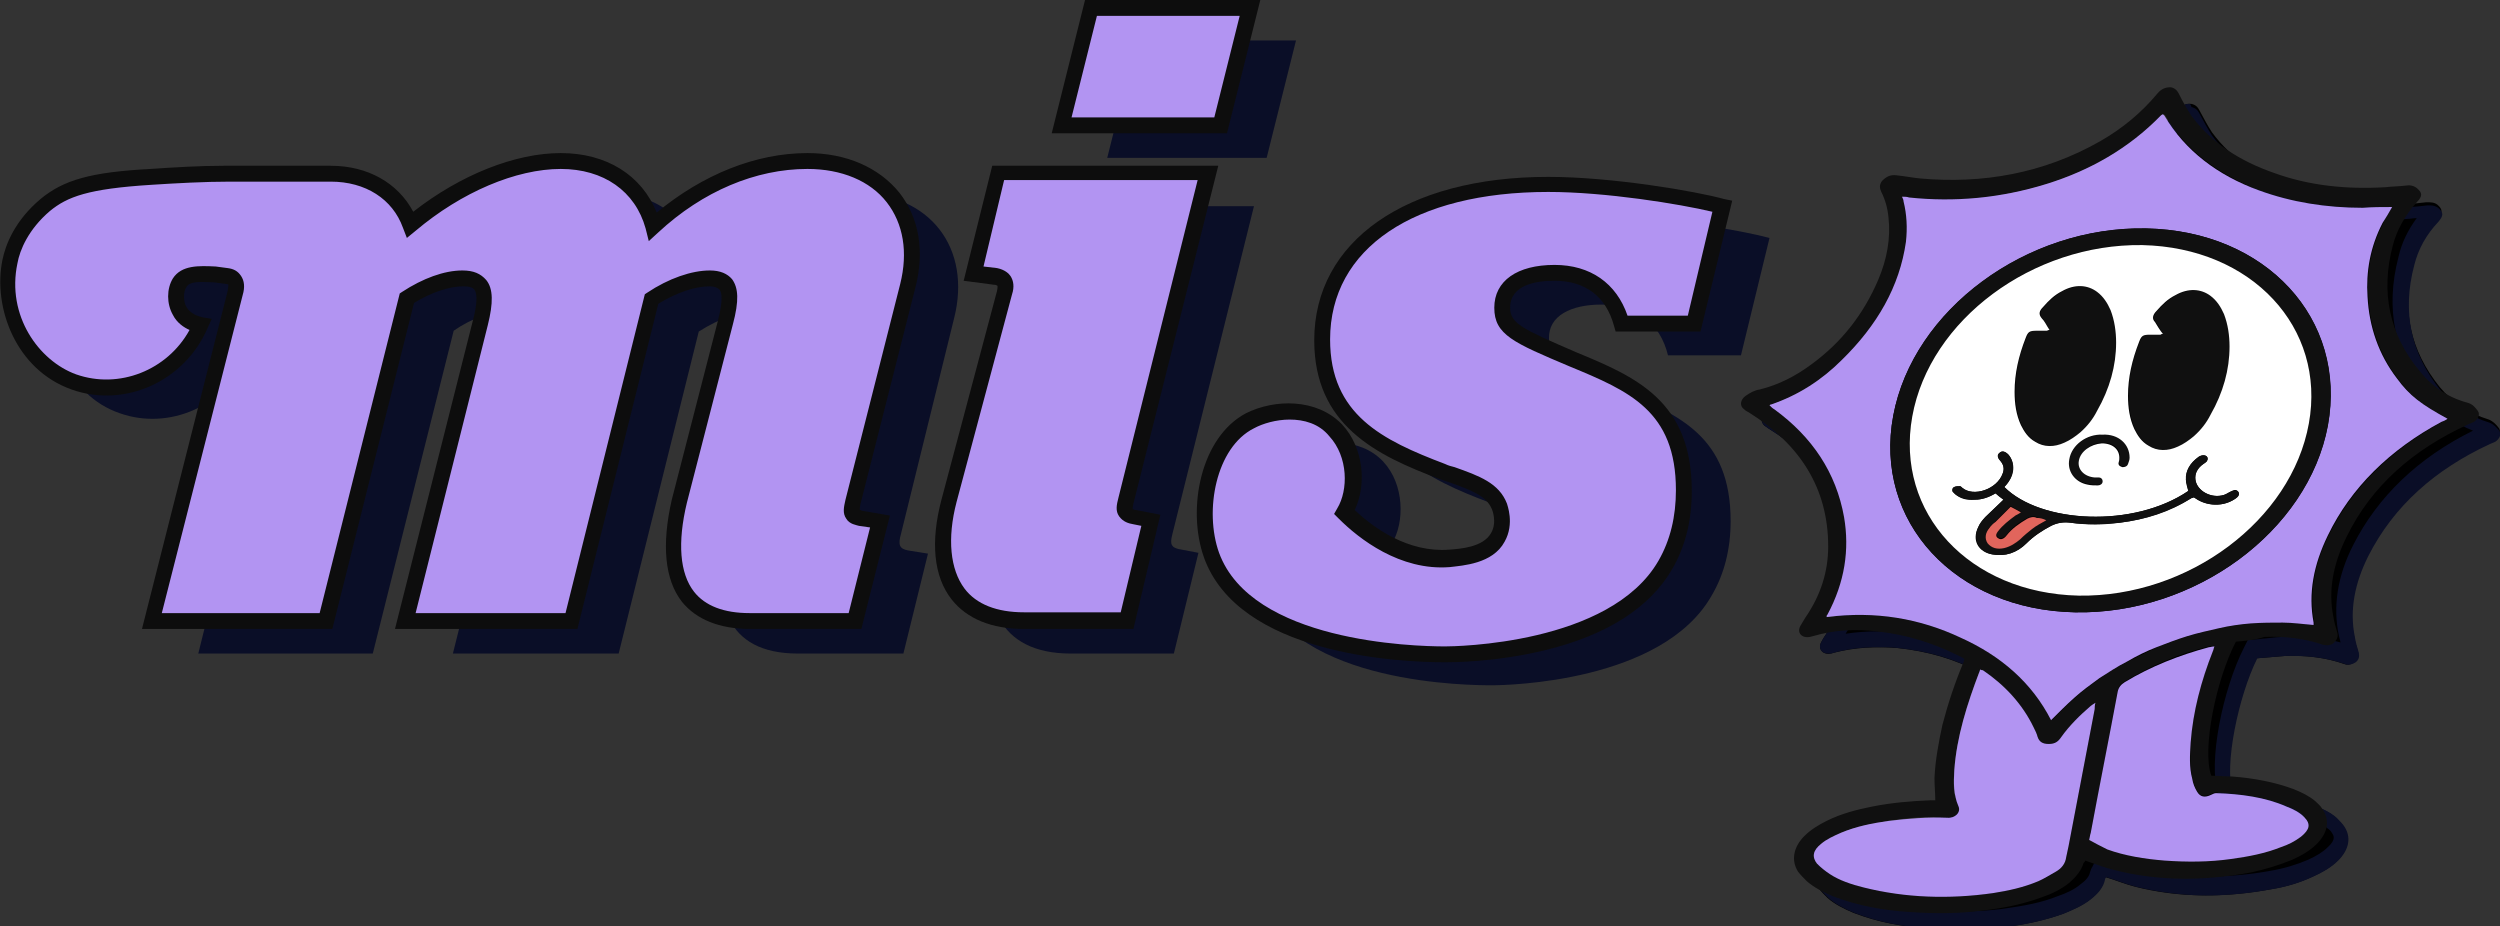 <?xml version="1.0" encoding="utf-8"?>
<!-- Generator: Adobe Illustrator 27.8.1, SVG Export Plug-In . SVG Version: 6.00 Build 0)  -->
<svg version="1.1" id="레이어_1" xmlns="http://www.w3.org/2000/svg" xmlns:xlink="http://www.w3.org/1999/xlink" x="0px"
	 y="0px" viewBox="0 0 315.2 116.8" style="enable-background:new 0 0 315.2 116.8;" xml:space="preserve">
<rect x="0" y="0" width="315.2" height="116.8" fill="#333333" stroke="none"/>
<style type="text/css">
	.st0{fill:#0A0E27;}
	.st1{fill:#B294F2;}
	.st2{fill:#0D0D0D;}
	.st3{fill:#101010;}
	.st4{fill:#FFFFFF;}
	.st5{fill:#E1655C;}
</style>
<path d="M315,53.9c-0.3-0.4-0.7-0.8-1.2-1c-2.6-0.8-4.6-2.2-6.2-4.1c-3.7-4.6-4.9-9.8-3.3-15.8c0.5-2,1.5-3.8,3-5.4
	c0.7-0.8,0.7-1.2,0-1.8c-0.4-0.3-0.8-0.3-1.4-0.3c-0.8,0.1-1.7,0.2-2.5,0.2c-5,0.3-9.7-0.2-14.1-1.8c-4.3-1.5-7.9-3.8-10.4-7.2
	c-0.6-0.9-1.1-1.9-1.6-2.8c-0.2-0.4-0.5-0.7-1-0.8c-0.7-0.1-1.2,0.2-1.7,0.8c-2,2.4-4.4,4.4-7.2,6c-7.3,4.1-14.9,5.4-22.7,4.7
	c-1-0.1-2-0.3-3-0.4c-0.7-0.1-1.3,0.3-1.8,0.7c-0.5,0.4-0.4,0.9-0.1,1.4c0.5,1,0.8,2.1,0.9,3.2c0.3,2.6-0.2,5.2-1.3,7.9
	c-1.7,4.1-4.5,7.7-8.5,10.7c-1.9,1.4-4,2.5-6.4,3.1c-0.7,0.2-1.2,0.5-1.8,0.8c-0.7,0.4-0.8,1.2-0.2,1.7c0.2,0.1,0.4,0.3,0.6,0.4
	c6.4,4,10,9.5,10,16.9c0,3.1-0.9,6.1-2.9,9c-0.2,0.3-0.4,0.6-0.6,1c-0.4,0.8,0.2,1.6,1.2,1.4c0.2,0,0.3-0.1,0.4-0.1
	c2.7-0.7,5.4-0.8,8-0.6c3.8,0.4,7.3,1.4,10.4,3.1c0.2,0.1,0.4,0.2,0.7,0.4c0,0.1,0,0.2-0.1,0.3c-1.1,2.6-2,5.3-2.7,8
	c-0.6,2.2-1,4.4-1,6.7c0,0.9,0,1.8,0.1,2.8c-0.2,0-0.4,0-0.6,0c-2.5,0.1-4.9,0.3-7.4,0.8c-1.9,0.4-3.8,0.9-5.7,1.8
	c-1,0.5-2,1.1-2.8,1.9c-1.4,1.4-1.7,3.1-0.8,4.5c0.3,0.4,0.7,0.8,1.1,1.2c0.9,0.8,2.1,1.4,3.3,1.9c3.1,1.2,6.4,1.8,9.9,2
	c3,0.2,6,0.2,9-0.2c2.5-0.3,5-0.8,7.5-1.7c1.2-0.5,2.4-1,3.4-1.8c0.9-0.7,1.6-1.5,1.8-2.5c0-0.1,0.1-0.3,0.2-0.3
	c1.3,0.4,2.5,0.9,3.7,1.2c5.5,1.4,11.3,1.4,17.2,0.3c1.8-0.3,3.5-0.8,5.2-1.6c1.1-0.5,2.2-1.1,3.1-2c1.4-1.4,1.7-3,0.7-4.4
	c-0.3-0.4-0.6-0.7-0.9-1c-0.8-0.7-1.7-1.1-2.7-1.5c-2.4-0.9-5.1-1.4-7.8-1.6c-0.9-0.1-1.7-0.1-2.6-0.1c-1.1-3.3,0.7-12.1,3.1-16.9
	c1.2-0.1,2.4-0.2,3.6-0.3c2.6-0.1,5.1,0.2,7.4,1c0.5,0.2,1,0.1,1.4-0.3c0.4-0.3,0.5-0.7,0.4-1.2c-0.2-0.7-0.4-1.3-0.5-2
	c-0.7-3.4,0-6.8,1.7-10.2c3.2-6.3,8.4-10.9,15.3-14.1c0.2-0.1,0.5-0.2,0.7-0.3C315.1,55,315.4,54.3,315,53.9z"/>
<path class="st0" d="M276.2,15L276.2,15L276.2,15 M275.8,15.4c0.4,0.8,0.9,1.6,1.5,2.4c2.6,3.6,6.3,6.2,11.3,7.9
	c3.7,1.3,7.8,2,12.1,2c0.9,0,1.8,0,2.8-0.1c0.4,0,0.8-0.1,1.2-0.1c-1.1,1.5-1.9,3.1-2.3,4.9c-1.7,6.5-0.5,12.4,3.6,17.6
	c1.6,2,3.5,3.4,5.8,4.3c-6.9,3.4-12,8.3-15.1,14.4c-2,3.9-2.6,7.8-1.8,11.5c0.1,0.3,0.1,0.5,0.2,0.8c-1.8-0.5-3.8-0.7-6-0.7
	c-0.3,0-0.6,0-0.9,0c-0.9,0-1.8,0.1-2.6,0.2c-0.4,0-0.7,0.1-1.1,0.1l-1.1,0.1l-0.5,1c-2.6,5.1-4.6,14.5-3.2,18.5l0.4,1.3l1.3,0.1
	c0.3,0,0.5,0,0.8,0c0.6,0,1.1,0.1,1.7,0.1c3,0.2,5.3,0.7,7.3,1.5c1,0.4,1.6,0.7,2.2,1.2c0.3,0.2,0.5,0.4,0.6,0.6
	c0.2,0.3,0.6,0.8-0.5,1.8c-0.6,0.6-1.4,1.1-2.5,1.6c-1.4,0.6-3,1.1-4.8,1.4c-2.7,0.5-5.4,0.7-7.9,0.7c-2.9,0-5.8-0.3-8.5-1
	c-0.8-0.2-1.5-0.5-2.3-0.8c-0.4-0.1-0.8-0.3-1.2-0.4l-1.7-0.6l-0.8,1.6l0,0c-0.1,0.1-0.2,0.4-0.3,0.7c-0.1,0.5-0.5,1-1.2,1.5
	c-0.7,0.6-1.7,1.1-2.9,1.5c-2,0.8-4.1,1.2-7,1.6c-1.6,0.2-3.3,0.3-5.1,0.3c-1.1,0-2.3,0-3.5-0.1c-3.7-0.3-6.7-0.9-9.3-1.9
	c-1.3-0.5-2.1-1-2.7-1.5c-0.3-0.3-0.6-0.6-0.7-0.8c-0.1-0.2-0.6-0.9,0.5-2c0.5-0.5,1.3-1,2.2-1.5c1.4-0.7,3.1-1.2,5.2-1.6
	c2.1-0.4,4.5-0.7,7.1-0.7c0.2,0,0.3,0,0.5,0l0.2,0l1.9-0.1l0-1.9c0-0.3,0-0.6,0-0.9c0-0.6,0-1.2,0-1.8c0-1.8,0.3-3.7,1-6.2
	c0.6-2.5,1.5-5.1,2.6-7.7c0.1-0.2,0.1-0.3,0.1-0.4l0-0.1l0.4-1.5l-1.4-0.8l-0.2-0.1c-0.2-0.1-0.3-0.2-0.5-0.3
	c-3.5-1.8-7.3-2.9-11.2-3.3c-0.9-0.1-1.9-0.1-2.7-0.1c-1.4,0-2.8,0.1-4.1,0.3c1.7-2.8,2.5-5.8,2.5-8.9c0-7.4-3.4-13.4-9.9-17.9
	c2.4-0.6,4.6-1.7,6.9-3.4c4.1-3,7.2-6.9,9.1-11.5c1.3-3.1,1.8-6,1.5-8.9c-0.1-1.1-0.4-2-0.7-2.9c0.1,0,0.2,0,0.3,0
	c0.7,0.1,1.5,0.2,2.2,0.3c1.4,0.1,2.8,0.2,4.1,0.2c7.1,0,13.8-1.7,19.8-5.1C271.3,19.9,273.8,17.8,275.8,15.4 M276,13.1
	c-0.6,0-1.1,0.3-1.5,0.8c-2,2.4-4.4,4.4-7.2,6c-6.1,3.4-12.4,4.9-18.8,4.9c-1.3,0-2.6-0.1-3.9-0.2c-1-0.1-2-0.3-3-0.4
	c-0.1,0-0.2,0-0.2,0c-0.6,0-1.1,0.3-1.5,0.7c-0.5,0.4-0.4,0.9-0.1,1.4c0.5,1,0.8,2.1,0.9,3.2c0.3,2.6-0.2,5.2-1.3,7.9
	c-1.7,4.1-4.5,7.7-8.5,10.7c-1.9,1.4-4,2.5-6.4,3.1c-0.7,0.2-1.2,0.5-1.8,0.8c-0.7,0.4-0.8,1.2-0.2,1.7c0.2,0.1,0.4,0.3,0.6,0.4
	c6.4,4,10,9.5,10,16.9c0,3.1-0.9,6.1-2.9,9c-0.2,0.3-0.4,0.6-0.6,1c-0.4,0.8,0.1,1.4,0.9,1.4c0.1,0,0.2,0,0.3,0
	c0.2,0,0.3-0.1,0.4-0.1c1.8-0.5,3.7-0.7,5.5-0.7c0.9,0,1.7,0,2.6,0.1c3.8,0.4,7.3,1.4,10.4,3.1c0.2,0.1,0.4,0.2,0.7,0.4
	c0,0.1,0,0.2-0.1,0.3c-1.1,2.6-2,5.3-2.7,8c-0.6,2.2-1,4.4-1,6.7c0,0.9,0,1.8,0.1,2.8c-0.2,0-0.4,0-0.6,0c-2.5,0.1-4.9,0.3-7.4,0.8
	c-1.9,0.4-3.8,0.9-5.7,1.8c-1,0.5-2,1.1-2.8,1.9c-1.4,1.4-1.7,3.1-0.8,4.5c0.3,0.4,0.7,0.8,1.1,1.2c0.9,0.8,2.1,1.4,3.3,1.9
	c3.1,1.2,6.4,1.8,9.9,2c1.2,0.1,2.4,0.1,3.7,0.1c1.8,0,3.5-0.1,5.3-0.3c2.5-0.3,5-0.8,7.5-1.7c1.2-0.5,2.4-1,3.4-1.8
	c0.9-0.7,1.6-1.5,1.8-2.5c0-0.1,0.1-0.3,0.2-0.3c1.3,0.4,2.5,0.9,3.7,1.2c2.9,0.7,5.9,1.1,9,1.1c2.7,0,5.5-0.3,8.2-0.8
	c1.8-0.3,3.5-0.8,5.2-1.6c1.1-0.5,2.2-1.1,3.1-2c1.4-1.4,1.7-3,0.7-4.4c-0.3-0.4-0.6-0.7-0.9-1c-0.8-0.7-1.7-1.1-2.7-1.5
	c-2.4-0.9-5.1-1.4-7.8-1.6c-0.9-0.1-1.7-0.1-2.6-0.1c-1.1-3.3,0.7-12.1,3.1-16.9c1.2-0.1,2.4-0.2,3.6-0.3c0.3,0,0.6,0,0.9,0
	c2.3,0,4.4,0.3,6.5,1c0.2,0.1,0.3,0.1,0.5,0.1c0.3,0,0.6-0.1,0.9-0.3c0.4-0.3,0.5-0.7,0.4-1.2c-0.2-0.7-0.4-1.3-0.5-2
	c-0.7-3.4,0-6.8,1.7-10.2c3.2-6.3,8.4-10.9,15.3-14.1c0.2-0.1,0.5-0.2,0.7-0.3c0.6-0.4,0.8-1,0.5-1.4c-0.3-0.4-0.7-0.8-1.2-1
	c-2.6-0.8-4.6-2.2-6.2-4.1c-3.7-4.6-4.9-9.8-3.3-15.8c0.5-2,1.5-3.8,3-5.4c0.7-0.8,0.7-1.2,0-1.8c-0.3-0.2-0.6-0.3-1-0.3
	c-0.1,0-0.2,0-0.4,0c-0.8,0.1-1.7,0.2-2.5,0.2c-0.9,0.1-1.8,0.1-2.7,0.1c-4,0-7.9-0.6-11.5-1.9c-4.3-1.5-7.9-3.8-10.4-7.2
	c-0.6-0.9-1.1-1.9-1.6-2.8c-0.2-0.4-0.5-0.7-1-0.8C276.2,13.1,276.1,13.1,276,13.1L276,13.1z"/>
<path class="st0" d="M149,69.3l2.1,0.4L148,82.4h-13c-9.2,0-11.6-6.6-9.5-15.1l7-26.2c0.4-1.4-0.2-2-1.1-2.1l-2.8-0.4l3.1-12.6h26.4
	l-10.3,41.4C147.5,68.6,147.6,69.1,149,69.3z M163.4,5.1l-3.7,14.8h-20.1l3.7-14.8H163.4z"/>
<g>
	<path class="st0" d="M120.3,40.1c2.2-8.7-2.9-15.8-12.6-15.8c-7.2,0-14.2,3.4-19.5,8.2c-1.4-5.1-5.7-8.2-11.6-8.2
		c-6.6,0-13.8,3.7-19,8c-1.3-3.6-4.8-6.4-10-6.4H34.9l0,0c-3.2,0-6.7,0.2-10,0.4c-7.8,0.5-10.8,1.4-13.4,3.6C10.8,30.6,8,33,7.1,37
		c-1.1,5.3,1.3,12.8,8,15.1c6.2,2.2,13.3-0.9,16-7.1c-0.4-0.1-1.9-0.4-2.7-1.8c-0.6-1.1-0.6-2.6,0-3.6c0.8-1.2,2.3-1.2,4.5-1
		l1.4,0.2c1,0.2,1.4,0.8,1,2.1L25,82.4h22l10.2-40.7c2.3-1.6,4.9-2.5,7.1-2.5c2.6,0,3.2,1.6,2.2,5.6l-9.4,37.6h20.9l10.1-40.6
		c2.7-1.7,5.3-2.6,7.4-2.6c2.5,0,3,1.6,2,5.6l-5.8,22.5c-2,8.5-0.3,15.1,8.9,15.1h13.3l3.1-12.6l-2.5-0.4c-1.1-0.2-1.3-0.7-0.9-2.1
		L120.3,40.1z"/>
</g>
<g>
	<path class="st0" d="M201.9,38.4c4.4,0,7.4,2.3,8.4,6.4h9.2l3.6-14.8c-3.3-0.9-13.8-2.8-21.9-2.8c-16.8,0-28.5,7.2-28.5,19.6
		c0,10.1,7.2,13.6,15.2,16.6c3.6,1.3,6.3,2,7.2,4.4c0,0.1,0.8,2.1-0.2,3.9c-1.3,2.3-4.5,2.5-6.1,2.6c-6.4,0.5-11.5-4.2-13.3-5.8
		c1.6-2.6,1.6-7.4-1.1-10.3c-3-3.2-8-2.7-10.9-1.2c-5.4,2.7-6.9,11.3-4.8,16.9c4.5,12.5,27,12.5,29.4,12.5c2,0,21.5-0.4,27.7-11.3
		c1.6-2.7,2.4-5.9,2.4-9.4c0-10.6-6.4-13.4-14-16.5c-6.9-2.9-8.9-3.8-8.9-6.5C195.2,39.8,198.1,38.4,201.9,38.4z"/>
</g>
<path class="st1" d="M143.1,65.3l2.1,0.4l-3.1,12.6h-13c-9.2,0-11.6-6.6-9.5-15.1l7-26.2c0.4-1.4-0.2-2-1.1-2.1l-2.8-0.4l3.1-12.6
	h26.4L142,63.2C141.6,64.5,141.8,65.1,143.1,65.3z M157.6,1l-3.7,14.8h-20.1L137.5,1H157.6z"/>
<path class="st2" d="M142.9,79.3h-13.8c-4.1,0-7.2-1.3-9.1-3.7c-2.3-2.9-2.7-7.3-1.3-12.6l7-26.3c0.1-0.5,0.1-0.7,0-0.7
	c0,0-0.1-0.1-0.4-0.1l-3.8-0.5l3.6-14.5h28.5l-10.7,42.6c-0.1,0.4-0.1,0.6-0.1,0.7c0.1,0,0.2,0.1,0.4,0.1l0,0l3.1,0.6L142.9,79.3z
	 M124,33.6l1.7,0.2c1,0.2,1.5,0.7,1.7,1c0.4,0.6,0.5,1.4,0.2,2.3l-7,26.2c-1.2,4.6-0.8,8.5,1,10.9c1.5,2,4.1,3,7.5,3h12.2l2.6-10.9
	l-1-0.2c-0.6-0.1-1.3-0.3-1.8-1c-0.5-0.7-0.3-1.5-0.1-2.3l10-40.1h-24.4L124,33.6z M154.7,16.8h-22.1L136.8,0h22.1L154.7,16.8z
	 M135.1,14.8h18L156.3,2h-18L135.1,14.8z"/>
<path class="st1" d="M114.5,36c2.2-8.7-2.9-15.8-12.6-15.8c-7.2,0-14.2,3.4-19.5,8.2c-1.4-5.1-5.7-8.2-11.6-8.2
	c-6.6,0-13.8,3.7-19,8c-1.3-3.6-4.8-6.4-10-6.4H29.1l0,0c-3.2,0-6.7,0.2-10,0.4c-7.8,0.5-10.8,1.4-13.4,3.6C4.9,26.5,2.1,29,1.3,33
	c-1.1,5.3,1.3,12.8,8,15.1c6.2,2.2,13.3-0.9,16-7.1c-0.4-0.1-1.9-0.4-2.7-1.8c-0.6-1.1-0.6-2.6,0-3.6c0.8-1.2,2.3-1.2,4.5-1l1.4,0.2
	c1,0.2,1.4,0.8,1,2.1L19.1,78.3h22l10.2-40.7c2.3-1.6,4.9-2.5,7.1-2.5c2.6,0,3.2,1.6,2.2,5.6l-9.4,37.6H72l10.1-40.6
	c2.7-1.7,5.3-2.6,7.4-2.6c2.5,0,3,1.6,2,5.6l-5.8,22.5c-2,8.5-0.3,15.1,8.9,15.1h13.3l3.1-12.6l-2.5-0.4c-1.1-0.2-1.3-0.7-0.9-2.1
	L114.5,36z"/>
<path class="st2" d="M108.6,79.3H94.6c-3.9,0-6.8-1.2-8.6-3.4c-2.2-2.8-2.6-7.2-1.3-12.9l5.8-22.5c0.7-2.7,0.5-3.7,0.2-4
	c-0.2-0.2-0.6-0.4-1.2-0.4c-1.9,0-4.2,0.8-6.5,2.2l-10.2,41h-23l9.8-38.8c0.7-2.6,0.5-3.6,0.2-4c-0.1-0.1-0.3-0.4-1.4-0.4
	c-1.8,0-4.1,0.8-6.2,2.1L41.9,79.3h-24l10.8-42.6c0.1-0.6,0.1-0.8,0.1-0.8l0,0c0,0-0.1-0.1-0.3-0.1L27,35.6
	c-2.1-0.1-3.1-0.1-3.5,0.6c-0.4,0.6-0.4,1.8,0,2.5c0.5,0.9,1.6,1.2,2,1.3l1.2,0.2l-0.5,1.1C23.3,48.1,15.7,51.5,9,49.1
	c-7-2.5-9.9-10.3-8.7-16.3c0.4-2,1.6-5,4.8-7.7c2.9-2.4,6.3-3.4,13.9-3.8c2.9-0.2,6.2-0.4,9.2-0.4l0,0l0.8,0h12.7
	c4.7,0,8.5,2.2,10.4,5.8c6-4.7,12.9-7.4,18.6-7.4c5.8,0,10.2,2.8,12.1,7.5c5.8-4.8,12.5-7.5,19-7.5c4.9,0,9,1.8,11.6,5
	c2.5,3.2,3.2,7.4,2,12v0l-6.9,27.2c-0.1,0.4-0.1,0.7-0.1,0.8c0.1,0,0.1,0,0.3,0.1l3.5,0.6L108.6,79.3z M89.5,34.1
	c1.3,0,2.2,0.4,2.8,1.1c0.8,1.1,0.9,2.7,0.1,5.7l-5.8,22.5c-1.2,5-0.9,8.9,0.9,11.2c1.4,1.8,3.8,2.7,7,2.7h12.5l2.7-10.8l-1.4-0.2
	c-0.3-0.1-1.2-0.2-1.6-0.9c-0.5-0.7-0.3-1.5-0.1-2.4l6.9-27.2c1-4,0.4-7.6-1.7-10.3c-2.1-2.7-5.7-4.2-10-4.2c-6.5,0-13.2,2.8-18.8,8
	l-1.2,1.1l-0.4-1.6c-1.3-4.7-5.3-7.5-10.7-7.5c-5.6,0-12.5,2.9-18.3,7.8l-1.1,0.9l-0.5-1.3c-1.3-3.6-4.7-5.8-9.1-5.8l-12.7,0
	c-3.2,0-6.8,0.2-9.9,0.4c-8,0.5-10.6,1.5-12.8,3.3c-2.7,2.3-3.8,4.9-4.1,6.6c-1.4,6.6,2.7,12.3,7.4,14c5.4,1.9,11.5-0.5,14.3-5.6
	c-0.7-0.3-1.6-0.9-2.1-1.9c-0.8-1.4-0.8-3.3,0-4.6c1.1-1.7,3.3-1.6,5.4-1.5l1.5,0.2c0.8,0.1,1.3,0.4,1.7,1c0.4,0.6,0.5,1.4,0.2,2.4
	L20.4,77.3h19.9L50.4,37l0.3-0.2c2.6-1.7,5.3-2.7,7.6-2.7c1.4,0,2.3,0.4,3,1.2c0.9,1.1,0.9,2.9,0.2,5.7l-9.1,36.3h18.9l10-40.2
	l0.3-0.2C84.3,35.1,87.2,34.1,89.5,34.1z"/>
<path class="st1" d="M196,34.4c4.4,0,7.4,2.3,8.4,6.4h9.2l3.6-14.8c-3.3-0.9-13.8-2.8-21.9-2.8c-16.8,0-28.5,7.2-28.5,19.6
	c0,10.1,7.2,13.6,15.2,16.6c3.6,1.3,6.3,2,7.2,4.4c0,0.1,0.8,2.1-0.2,3.9c-1.3,2.3-4.5,2.5-6.1,2.6c-6.4,0.5-11.5-4.2-13.3-5.8
	c1.6-2.6,1.6-7.4-1.1-10.3c-3-3.2-8-2.7-10.9-1.2c-5.4,2.7-6.9,11.3-4.8,16.9c4.5,12.5,27,12.5,29.4,12.5c2,0,21.5-0.4,27.7-11.3
	c1.6-2.7,2.4-5.9,2.4-9.4c0-10.6-6.4-13.4-14-16.5c-6.9-2.9-8.9-3.8-8.9-6.5C189.4,35.8,192.2,34.4,196,34.4z"/>
<path class="st2" d="M182.2,83.5C182.2,83.5,182.2,83.5,182.2,83.5c-6,0-26-1-30.4-13.2c-2.2-6.2-0.4-15.2,5.3-18.2
	c3.6-1.8,8.9-1.9,12.1,1.4c2.8,3,3.1,7.7,1.6,10.8c2.4,2.3,6.8,5.4,11.9,5c1.4-0.1,4.3-0.3,5.3-2.1c0.8-1.4,0.1-3,0.1-3
	c-0.7-1.7-2.6-2.4-5.4-3.4c-0.4-0.1-0.8-0.3-1.2-0.4c-8-3-15.8-6.8-15.8-17.5c0-12.5,11.6-20.6,29.5-20.6c8,0,18.6,1.8,22.2,2.8
	l1,0.2l-4,16.5h-10.7l-0.2-0.7c-1-3.7-3.6-5.7-7.5-5.7c-2.1,0-5.6,0.4-5.6,3.4c0,2,1.6,2.7,8.3,5.6c7.5,3.1,14.6,6.1,14.6,17.5
	c0,3.7-0.8,7-2.5,9.9c-2.8,4.8-8.2,8.3-16.1,10.2C188.5,83.5,183,83.5,182.2,83.5z M162.6,52.9c-1.7,0-3.4,0.5-4.5,1.1
	c-4.8,2.4-6.3,10.4-4.4,15.7c4.1,11.2,24.4,11.8,28.5,11.8c0,0,0,0,0,0c1.1,0,20.8-0.2,26.9-10.8c1.5-2.6,2.2-5.6,2.2-8.9
	c0-10-5.9-12.5-13.4-15.6c-7.1-3-9.5-4-9.5-7.4c0-3.4,2.9-5.4,7.6-5.4c4.5,0,7.8,2.3,9.2,6.4h7.6l3.1-13.1c-4.2-1-13.5-2.5-20.7-2.5
	c-16.9,0-27.5,7.1-27.5,18.6c0,9.5,6.6,12.7,14.5,15.7c0.4,0.2,0.8,0.3,1.2,0.4c3.1,1.1,5.6,2,6.6,4.6c0,0.1,1,2.5-0.3,4.8
	c-1.5,2.8-5.3,3-6.9,3.2c-6.3,0.5-11.5-3.6-14-6.1l-0.6-0.6l0.4-0.7c1.4-2.3,1.4-6.5-1-9.1C166.3,53.4,164.4,52.9,162.6,52.9z"/>
<path class="st3" d="M258.4,41.6c-0.3-0.5-0.6-1.1-0.9-1.5c-0.4-0.5-0.3-0.9,0.2-1.4c0.7-0.8,1.5-1.5,2.4-2c1.6-0.8,3.1-0.8,4.4,0.1
	c0.8,0.6,1.3,1.4,1.7,2.3c0.5,1.3,0.7,2.7,0.7,4.1c0,3-0.8,5.8-2.4,8.6c-0.6,1-1.3,1.9-2.1,2.7c-0.6,0.5-1.2,1-2,1.3
	c-1.4,0.6-2.6,0.6-3.7-0.1c-0.9-0.5-1.4-1.3-1.8-2.1c-0.6-1.3-0.8-2.7-0.8-4.2c0-2.3,0.4-4.6,1.4-6.8c0.3-0.8,0.5-0.9,1.4-0.9
	c0.4,0,0.9,0,1.3,0C258.1,41.6,258.2,41.6,258.4,41.6z"/>
<path class="st3" d="M272.7,42.1c-0.3-0.5-0.6-1.1-0.9-1.5c-0.4-0.5-0.3-0.9,0.2-1.4c0.7-0.8,1.5-1.5,2.4-2c1.6-0.8,3.1-0.8,4.4,0.1
	c0.8,0.6,1.3,1.4,1.7,2.3c0.5,1.3,0.7,2.7,0.7,4.1c0,3-0.8,5.8-2.4,8.6c-0.6,1-1.3,1.9-2.1,2.7c-0.6,0.5-1.2,1-2,1.3
	c-1.4,0.6-2.6,0.6-3.7-0.1c-0.9-0.5-1.4-1.3-1.8-2.1c-0.6-1.3-0.8-2.7-0.8-4.2c0-2.3,0.4-4.6,1.4-6.8c0.3-0.8,0.5-0.9,1.4-0.9
	c0.4,0,0.9,0,1.3,0C272.4,42.2,272.4,42.2,272.7,42.1z"/>
<path class="st3" d="M260.9,57.9c0.3-1.7,2.2-3.1,4.3-3.2c1.9-0.1,3.4,1.2,3.4,2.9c0,0.3-0.1,0.5-0.2,0.8c-0.1,0.3-0.4,0.4-0.7,0.4
	c-0.3,0-0.5-0.2-0.5-0.5c0-0.2,0-0.4,0.1-0.5c0.1-1.2-0.8-2-2.2-2c-1.4,0-2.7,1-2.9,2.2c-0.2,1.1,0.6,2,2,2.1c0.2,0,0.4,0,0.5,0
	c0.3,0,0.5,0.2,0.5,0.5c0,0.3-0.3,0.5-0.6,0.5c-0.4,0-0.9,0-1.3-0.1C261.6,60.7,260.6,59.4,260.9,57.9z"/>
<path class="st3" d="M281.9,80.9c-2.5,4.8-4.3,13.6-3.1,16.9c0.8,0,1.7,0.1,2.6,0.1c2.7,0.2,5.4,0.7,7.8,1.6c1,0.4,2,0.9,2.7,1.5
	c0.3,0.3,0.7,0.6,0.9,1c1,1.4,0.7,3-0.7,4.4c-0.9,0.9-2,1.5-3.1,2c-1.7,0.7-3.4,1.2-5.2,1.6c-6,1.1-11.7,1.1-17.2-0.3
	c-1.3-0.3-2.5-0.8-3.7-1.2c0,0.1-0.1,0.2-0.2,0.3c-0.3,1-1,1.8-1.8,2.5c-1,0.8-2.2,1.4-3.4,1.8c-2.4,0.9-4.9,1.4-7.5,1.7
	c-3,0.4-6,0.4-9,0.2c-3.5-0.2-6.8-0.8-9.9-2c-1.2-0.5-2.4-1.1-3.3-1.9c-0.4-0.4-0.8-0.8-1.1-1.2c-0.9-1.4-0.6-3.1,0.8-4.5
	c0.8-0.8,1.8-1.4,2.8-1.9c1.8-0.9,3.7-1.4,5.7-1.8c2.5-0.5,4.9-0.7,7.4-0.8c0.2,0,0.4,0,0.6,0c0-0.9-0.1-1.8-0.1-2.8
	c0.1-2.2,0.5-4.4,1-6.7c0.7-2.7,1.6-5.4,2.7-8c0-0.1,0-0.2,0.1-0.3c-0.2-0.1-0.4-0.3-0.7-0.4c-3.2-1.6-6.6-2.7-10.4-3.1
	c-2.6-0.3-5.3-0.2-8,0.6c-0.1,0-0.3,0.1-0.4,0.1c-1,0.2-1.7-0.5-1.2-1.4c0.2-0.3,0.4-0.7,0.6-1c2-2.9,2.9-5.9,2.9-9
	c0-7.4-3.6-12.9-10-16.9c-0.2-0.1-0.4-0.2-0.6-0.4c-0.6-0.4-0.5-1.2,0.2-1.7c0.6-0.4,1.1-0.7,1.8-0.8c2.4-0.6,4.5-1.7,6.4-3.1
	c4-2.9,6.7-6.5,8.5-10.7c1.1-2.6,1.6-5.2,1.3-7.9c-0.1-1.1-0.4-2.2-0.9-3.2c-0.2-0.4-0.3-0.9,0.1-1.4c0.5-0.5,1-0.8,1.8-0.7
	c1,0.1,2,0.3,3,0.4c7.8,0.7,15.5-0.6,22.7-4.7c2.8-1.6,5.2-3.6,7.2-6c0.5-0.6,1-0.8,1.7-0.8c0.5,0.1,0.8,0.4,1,0.8
	c0.5,1,1,1.9,1.6,2.8c2.5,3.4,6.1,5.7,10.4,7.2c4.4,1.6,9.1,2.1,14.1,1.8c0.8-0.1,1.7-0.1,2.5-0.2c0.5-0.1,1,0,1.4,0.3
	c0.7,0.6,0.8,1,0,1.8c-1.5,1.7-2.5,3.5-3,5.4c-1.6,6-0.4,11.3,3.3,15.8c1.5,1.9,3.5,3.4,6.2,4.1c0.6,0.2,0.9,0.6,1.2,1
	c0.3,0.4,0.1,1-0.5,1.4c-0.2,0.1-0.5,0.2-0.7,0.3c-7,3.2-12.2,7.8-15.3,14.1c-1.7,3.4-2.4,6.8-1.7,10.2c0.1,0.7,0.3,1.3,0.5,2
	c0.1,0.4,0,0.8-0.4,1.2c-0.4,0.4-0.9,0.4-1.4,0.3c-2.3-0.8-4.8-1.1-7.4-1C284.3,80.7,283.1,80.8,281.9,80.9z M301.6,26.1
	c-1.3,0-2.4,0.1-3.6,0.1c-4.7,0-9-0.7-13.1-2.2c-5.2-2-9.3-5-11.9-9.4c0-0.1-0.1-0.1-0.2-0.2c-0.1,0.1-0.2,0.2-0.3,0.2
	c-4,4.1-8.8,6.8-14.4,8.6c-5.8,1.8-11.6,2.3-17.3,1.7c-0.3,0-0.6,0-0.9-0.1c0.1,0.3,0.1,0.5,0.2,0.6c0.4,1.6,0.5,3.4,0.3,5.1
	c-0.8,5.6-3.5,10.5-8.1,14.9c-2.5,2.4-5.5,4.4-8.9,5.6c-0.1,0-0.1,0.1-0.2,0.1c0.2,0.2,0.4,0.3,0.6,0.5c4.7,3.5,7.8,8,8.8,13.6
	c0.7,4.1,0.2,8.2-2.1,12.3c0,0.1,0,0.2-0.1,0.3c6.3-0.8,11.8,0.3,16.9,2.6c5.1,2.4,9,5.8,11.4,10.4c1-1,1.9-1.9,2.9-2.8
	c1-0.9,2.1-1.7,3.2-2.5c1.1-0.8,2.3-1.5,3.5-2.1c1.2-0.6,2.4-1.2,3.7-1.8c1.3-0.5,2.6-1,3.9-1.4c1.3-0.4,2.6-0.7,4-1
	c1.3-0.3,2.7-0.5,4-0.6c1.3-0.1,2.7-0.1,4-0.1c1.3,0,2.6,0.2,3.9,0.3c0-0.1,0-0.2,0-0.3c-0.7-3.7,0-7.4,1.8-11
	c3-6.1,7.9-10.8,14.3-14.3c0.2-0.1,0.5-0.3,0.8-0.4c-3.3-1.7-4.8-2.9-6.4-5.1c-2.3-3-3.5-6.5-3.7-10.3c-0.2-3.1,0.3-6.3,1.9-9.3
	C300.7,27.4,301.1,26.8,301.6,26.1z M249.7,84.4c-0.1,0.1-0.1,0.1-0.1,0.2c-1.6,4.1-2.9,8.3-3.2,12.5c-0.1,1.5-0.2,3.1,0.5,4.5
	c0.4,0.8-0.4,1.6-1.4,1.5c-2.5-0.2-4.9,0-7.4,0.4c-2,0.3-4,0.7-6,1.5c-0.9,0.4-1.8,0.8-2.5,1.4c-1,0.8-1.2,1.7-0.5,2.5
	c0.4,0.5,1,0.9,1.6,1.3c1.3,0.8,2.8,1.3,4.3,1.7c5.2,1.3,10.6,1.5,16.3,0.7c1.9-0.3,3.9-0.7,5.7-1.5c0.8-0.3,1.5-0.7,2.2-1.2
	c0.7-0.5,1.2-1.1,1.3-1.8c0.1-0.5,0.2-0.9,0.3-1.4c1.1-5.8,2.2-11.5,3.3-17.3c0-0.2,0.1-0.4,0.1-0.8c-0.3,0.2-0.5,0.3-0.6,0.4
	c-1.4,1.2-2.7,2.5-3.7,3.9c-0.4,0.6-0.9,0.9-1.6,0.9c-0.8,0-1.2-0.3-1.4-0.9c-0.1-0.4-0.3-0.8-0.5-1.2c-1.4-2.9-3.6-5.2-6.4-7.2
	C249.9,84.5,249.8,84.5,249.7,84.4z M263.4,105.9c0.8,0.4,1.5,0.8,2.3,1.1c2.2,0.9,4.7,1.3,7.2,1.4c2.8,0.2,5.6,0.2,8.4-0.2
	c2.1-0.3,4.2-0.7,6.3-1.5c0.9-0.3,1.8-0.7,2.5-1.3c1.1-0.9,1.3-1.6,0.4-2.5c-0.6-0.6-1.4-1-2.2-1.3c-2.8-1.1-5.8-1.5-8.9-1.7
	c-0.2,0-0.4,0.1-0.6,0.2c-0.8,0.4-1.5,0.3-1.8-0.4c-0.3-0.5-0.5-1.1-0.6-1.6c-0.3-1.5-0.3-3-0.2-4.6c0.3-3.9,1.3-7.7,2.8-11.5
	c0.1-0.2,0.1-0.3,0.2-0.6c-0.3,0.1-0.5,0.1-0.7,0.1c-3.7,0.9-7.3,2.4-10.6,4.4c-0.5,0.3-0.8,0.6-0.9,1.2c-1.1,5.9-2.2,11.9-3.4,17.8
	C263.5,105.3,263.4,105.6,263.4,105.9z"/>
<path class="st1" d="M301.6,26.1c-0.4,0.7-0.8,1.4-1.2,2c-1.6,3.1-2.1,6.2-1.9,9.3c0.2,3.8,1.4,7.3,3.7,10.3
	c1.6,2.2,3.1,3.3,6.4,5.1c-0.3,0.2-0.5,0.3-0.8,0.4c-6.5,3.5-11.4,8.3-14.3,14.3c-1.8,3.7-2.5,7.3-1.8,11c0,0.1,0,0.2,0,0.3
	c-1.3-0.1-2.6-0.3-3.9-0.3c-1.3,0-2.6,0-4,0.1c-1.3,0.1-2.7,0.3-4,0.6c-1.3,0.3-2.7,0.6-4,1c-1.3,0.4-2.6,0.9-3.9,1.4
	c-1.3,0.5-2.5,1.1-3.7,1.8c-1.2,0.6-2.4,1.4-3.5,2.1c-1.1,0.8-2.2,1.6-3.2,2.5c-1,0.9-1.9,1.8-2.9,2.8c-2.4-4.7-6.3-8.1-11.4-10.4
	c-5.1-2.4-10.7-3.4-16.9-2.6c0-0.2,0-0.2,0.1-0.3c2.2-4.1,2.8-8.2,2.1-12.3c-1-5.6-4-10.1-8.8-13.6c-0.2-0.1-0.4-0.3-0.6-0.5
	c0.1-0.1,0.1-0.1,0.2-0.1c3.5-1.2,6.4-3.1,8.9-5.6c4.5-4.4,7.3-9.3,8.1-14.9c0.2-1.8,0.1-3.5-0.3-5.1c0-0.2-0.1-0.4-0.2-0.6
	c0.4,0,0.6,0,0.9,0.1c5.7,0.6,11.5,0.1,17.3-1.7c5.5-1.7,10.4-4.5,14.4-8.6c0.1-0.1,0.1-0.1,0.3-0.2c0.1,0.1,0.1,0.1,0.2,0.2
	c2.6,4.4,6.7,7.5,11.9,9.4c4.1,1.5,8.5,2.2,13.1,2.2C299.1,26.1,300.3,26.1,301.6,26.1z M270.6,28.8c-15.1-0.3-29.4,10.3-31.9,23.6
	c-2.5,13.4,7.8,24.5,22.9,24.8c15.1,0.3,29.4-10.2,31.9-23.6C295.9,40.2,285.7,29.1,270.6,28.8z"/>
<path class="st1" d="M249.7,84.4c0.1,0.1,0.2,0.1,0.3,0.1c2.8,1.9,5,4.3,6.4,7.2c0.2,0.4,0.4,0.8,0.5,1.2c0.2,0.6,0.6,0.9,1.4,0.9
	c0.8,0,1.2-0.3,1.6-0.9c1-1.4,2.3-2.7,3.7-3.9c0.1-0.1,0.3-0.2,0.6-0.4c-0.1,0.3-0.1,0.6-0.1,0.8c-1.1,5.8-2.2,11.5-3.3,17.3
	c-0.1,0.5-0.2,0.9-0.3,1.4c-0.1,0.8-0.6,1.4-1.3,1.8c-0.7,0.4-1.5,0.9-2.2,1.2c-1.9,0.8-3.8,1.2-5.7,1.5c-5.6,0.8-11.1,0.6-16.3-0.7
	c-1.6-0.4-3.1-0.9-4.3-1.7c-0.6-0.4-1.1-0.8-1.6-1.3c-0.7-0.9-0.5-1.7,0.5-2.5c0.7-0.6,1.6-1,2.5-1.4c1.9-0.8,3.9-1.2,6-1.5
	c2.5-0.3,5-0.5,7.4-0.4c1,0.1,1.8-0.7,1.4-1.5c-0.6-1.4-0.6-2.9-0.5-4.5c0.3-4.2,1.6-8.3,3.2-12.5C249.6,84.6,249.6,84.5,249.7,84.4
	z"/>
<path class="st1" d="M263.4,105.9c0.1-0.4,0.1-0.6,0.2-0.9c1.1-5.9,2.3-11.9,3.4-17.8c0.1-0.5,0.4-0.9,0.9-1.2
	c3.3-2,6.9-3.4,10.6-4.4c0.2,0,0.4-0.1,0.7-0.1c-0.1,0.2-0.1,0.4-0.2,0.6c-1.5,3.8-2.5,7.6-2.8,11.5c-0.1,1.6-0.2,3.1,0.2,4.6
	c0.1,0.6,0.3,1.1,0.6,1.6c0.4,0.7,1,0.8,1.8,0.4c0.2-0.1,0.4-0.2,0.6-0.2c3.1,0.1,6.2,0.5,8.9,1.7c0.8,0.3,1.6,0.7,2.2,1.3
	c0.9,0.9,0.7,1.6-0.4,2.5c-0.8,0.6-1.6,1-2.5,1.3c-2,0.8-4.1,1.2-6.3,1.5c-2.8,0.4-5.6,0.4-8.4,0.2c-2.5-0.2-5-0.6-7.2-1.4
	C264.9,106.7,264.1,106.3,263.4,105.9z"/>
<path class="st3" d="M270.6,28.8c15.1,0.3,25.4,11.4,22.9,24.9C291,67,276.7,77.5,261.6,77.2c-15.1-0.3-25.4-11.5-22.9-24.8
	C241.2,39,255.5,28.5,270.6,28.8z M270.1,30.9c-13.8-0.3-26.8,9.4-29,21.6c-2.2,12.2,7.2,22.3,21,22.6c13.8,0.3,26.8-9.5,29-21.7
	C293.3,41.3,283.9,31.2,270.1,30.9z"/>
<path class="st4" d="M270.1,30.9c13.8,0.3,23.2,10.4,21,22.5c-2.2,12.2-15.2,21.9-29,21.7c-13.8-0.3-23.2-10.4-21-22.6
	C243.3,40.3,256.3,30.7,270.1,30.9z M258.4,41.6c-0.2,0-0.3,0.1-0.3,0.1c-0.4,0-0.9,0-1.3,0c-0.9,0-1.1,0.1-1.4,0.9
	c-0.9,2.3-1.4,4.5-1.4,6.8c0,1.5,0.2,2.9,0.8,4.2c0.4,0.8,0.9,1.6,1.8,2.1c1.1,0.7,2.4,0.7,3.7,0.1c0.7-0.3,1.4-0.8,2-1.3
	c0.9-0.8,1.6-1.7,2.1-2.7c1.6-2.8,2.4-5.7,2.4-8.6c0-1.4-0.2-2.8-0.7-4.1c-0.4-0.9-0.9-1.7-1.7-2.3c-1.2-0.9-2.8-1-4.4-0.1
	c-1,0.5-1.7,1.2-2.4,2c-0.5,0.5-0.6,0.9-0.2,1.4C257.8,40.5,258,41,258.4,41.6z M272.7,42.1c-0.2,0-0.3,0.1-0.3,0.1
	c-0.4,0-0.9,0-1.3,0c-0.9,0-1.1,0.1-1.4,0.9c-0.9,2.3-1.4,4.5-1.4,6.8c0,1.5,0.2,2.9,0.8,4.2c0.4,0.8,0.9,1.6,1.8,2.1
	c1.1,0.7,2.4,0.7,3.7,0.1c0.7-0.3,1.4-0.8,2-1.3c0.9-0.8,1.6-1.7,2.1-2.7c1.6-2.8,2.4-5.7,2.4-8.6c0-1.4-0.2-2.8-0.7-4.1
	c-0.4-0.9-0.9-1.7-1.7-2.3c-1.2-0.9-2.8-1-4.4-0.1c-1,0.5-1.7,1.2-2.4,2c-0.5,0.5-0.6,1-0.2,1.4C272,41.1,272.3,41.6,272.7,42.1z
	 M275.9,61.9c-6.9,4.7-18.6,4.1-23.2-0.5c0.2-0.2,0.3-0.4,0.5-0.6c0.8-1.2,0.8-2.6,0-3.5c-0.4-0.4-0.8-0.5-1.1-0.2
	c-0.3,0.2-0.3,0.5,0.1,1c0.4,0.5,0.6,1,0.3,1.6c-0.7,2-3.7,3-5.1,1.8c-0.1-0.1-0.2-0.2-0.3-0.2c-0.2,0-0.5,0-0.7,0.1
	c-0.2,0.1-0.3,0.4-0.2,0.6c0.1,0.1,0.2,0.2,0.3,0.3c0.7,0.6,1.5,0.8,2.5,0.7c0.9,0,1.7-0.3,2.6-0.8c0.3,0.3,0.7,0.6,1,0.8
	c-0.8,0.8-1.6,1.5-2.3,2.2c-0.4,0.4-0.7,0.8-0.9,1.3c-0.8,1.6,0,3.1,1.8,3.4c1.6,0.3,3.1-0.2,4.3-1.4c0.9-0.9,2-1.6,3.1-2.2
	c0.8-0.4,1.6-0.5,2.4-0.4c2.1,0.3,4.1,0.2,6.3,0c3.2-0.4,6.2-1.4,9-3.1c0.1-0.1,0.2-0.1,0.3-0.1c0.7,0.5,1.4,0.8,2.3,0.9
	c1,0.1,2-0.1,2.9-0.7c0.4-0.3,0.6-0.6,0.4-0.9c-0.2-0.3-0.5-0.3-1,0c-0.3,0.1-0.5,0.3-0.8,0.4c-1.6,0.5-3.4-0.5-3.6-1.9
	c-0.1-0.8,0.2-1.5,1-2c0.1-0.1,0.3-0.2,0.4-0.3c0.3-0.4,0.1-0.8-0.4-0.8c-0.2,0-0.5,0.1-0.6,0.2c-1.1,0.8-1.6,1.7-1.6,2.9
	C275.6,61,275.8,61.5,275.9,61.9z M260.9,57.9c-0.3,1.5,0.7,2.9,2.3,3.2c0.4,0.1,0.9,0.1,1.3,0.1c0.3,0,0.6-0.2,0.6-0.5
	c0-0.3-0.2-0.5-0.5-0.5c-0.2,0-0.3,0-0.5,0c-1.3-0.1-2.2-1-2-2.1c0.2-1.2,1.5-2.1,2.9-2.2c1.4,0,2.3,0.8,2.2,2
	c0,0.2-0.1,0.4-0.1,0.5c0,0.3,0.2,0.4,0.5,0.5c0.3,0,0.6-0.1,0.7-0.4c0.1-0.3,0.2-0.5,0.2-0.8c0-1.7-1.4-3-3.4-2.9
	C263.1,54.7,261.2,56.1,260.9,57.9z"/>
<path class="st3" d="M275.9,61.9c-0.1-0.5-0.2-0.9-0.3-1.4c-0.1-1.1,0.5-2.1,1.6-2.9c0.2-0.1,0.4-0.2,0.6-0.2c0.5,0,0.7,0.4,0.4,0.8
	c-0.1,0.1-0.2,0.2-0.4,0.3c-0.8,0.6-1.1,1.3-1,2c0.2,1.4,2,2.4,3.6,1.9c0.3-0.1,0.6-0.2,0.8-0.4c0.5-0.2,0.8-0.2,1,0
	c0.2,0.3,0.1,0.6-0.4,0.9c-0.9,0.6-1.9,0.8-2.9,0.7c-0.9-0.1-1.6-0.4-2.3-0.9c-0.1,0.1-0.2,0.1-0.3,0.1c-2.8,1.8-5.8,2.7-9,3.1
	c-2.1,0.3-4.2,0.3-6.3,0c-0.8-0.1-1.6,0-2.4,0.4c-1.2,0.6-2.2,1.3-3.1,2.2c-1.2,1.2-2.7,1.7-4.3,1.4c-1.7-0.3-2.5-1.9-1.8-3.4
	c0.2-0.5,0.6-0.9,0.9-1.3c0.7-0.7,1.5-1.4,2.3-2.2c-0.4-0.3-0.7-0.6-1-0.8c-0.8,0.5-1.7,0.8-2.6,0.8c-1,0-1.9-0.2-2.5-0.7
	c-0.1-0.1-0.2-0.2-0.3-0.3c-0.1-0.2-0.1-0.5,0.2-0.6c0.2-0.1,0.5-0.1,0.7-0.1c0.1,0,0.2,0.1,0.3,0.2c1.4,1.2,4.4,0.2,5.1-1.8
	c0.2-0.6,0.1-1.2-0.3-1.6c-0.4-0.4-0.4-0.7-0.1-1c0.3-0.3,0.7-0.2,1.1,0.2c0.8,0.9,0.9,2.3,0,3.5c-0.1,0.2-0.3,0.4-0.5,0.6
	C257.3,66,269,66.6,275.9,61.9z M258,65.6c-0.5-0.1-0.9-0.2-1.2-0.4c-0.4-0.2-0.8-0.1-1.2,0.1c-1,0.5-1.9,1.2-2.6,2.1
	c-0.3,0.4-0.7,0.5-1,0.4c-0.3-0.2-0.3-0.5-0.1-0.9c0.6-0.8,1.3-1.4,2.2-2c0.2-0.1,0.4-0.3,0.7-0.4c-0.4-0.2-0.8-0.4-1.3-0.7
	c-0.7,0.7-1.3,1.3-1.9,1.9c-0.3,0.3-0.5,0.5-0.8,0.8c-0.5,0.7-0.6,1.3-0.2,1.9c0.4,0.6,1.2,0.8,2.1,0.6c0.8-0.1,1.4-0.5,2-1.1
	c0.5-0.4,1-0.9,1.5-1.3C256.8,66.3,257.4,66,258,65.6z"/>
<path class="st5" d="M258,65.6c-0.7,0.4-1.3,0.7-1.8,1.1c-0.5,0.4-1,0.8-1.5,1.3c-0.6,0.5-1.2,0.9-2,1.1c-0.9,0.2-1.6,0-2.1-0.6
	c-0.4-0.6-0.3-1.3,0.2-1.9c0.2-0.3,0.5-0.6,0.8-0.8c0.6-0.6,1.3-1.3,1.9-1.9c0.4,0.2,0.8,0.4,1.3,0.7c-0.3,0.2-0.5,0.3-0.7,0.4
	c-0.8,0.6-1.6,1.2-2.2,2c-0.3,0.4-0.3,0.7,0.1,0.9c0.3,0.2,0.7,0,1-0.4c0.7-0.9,1.6-1.5,2.6-2.1c0.4-0.2,0.8-0.3,1.2-0.1
	C257.2,65.3,257.6,65.4,258,65.6z"/>
</svg>

